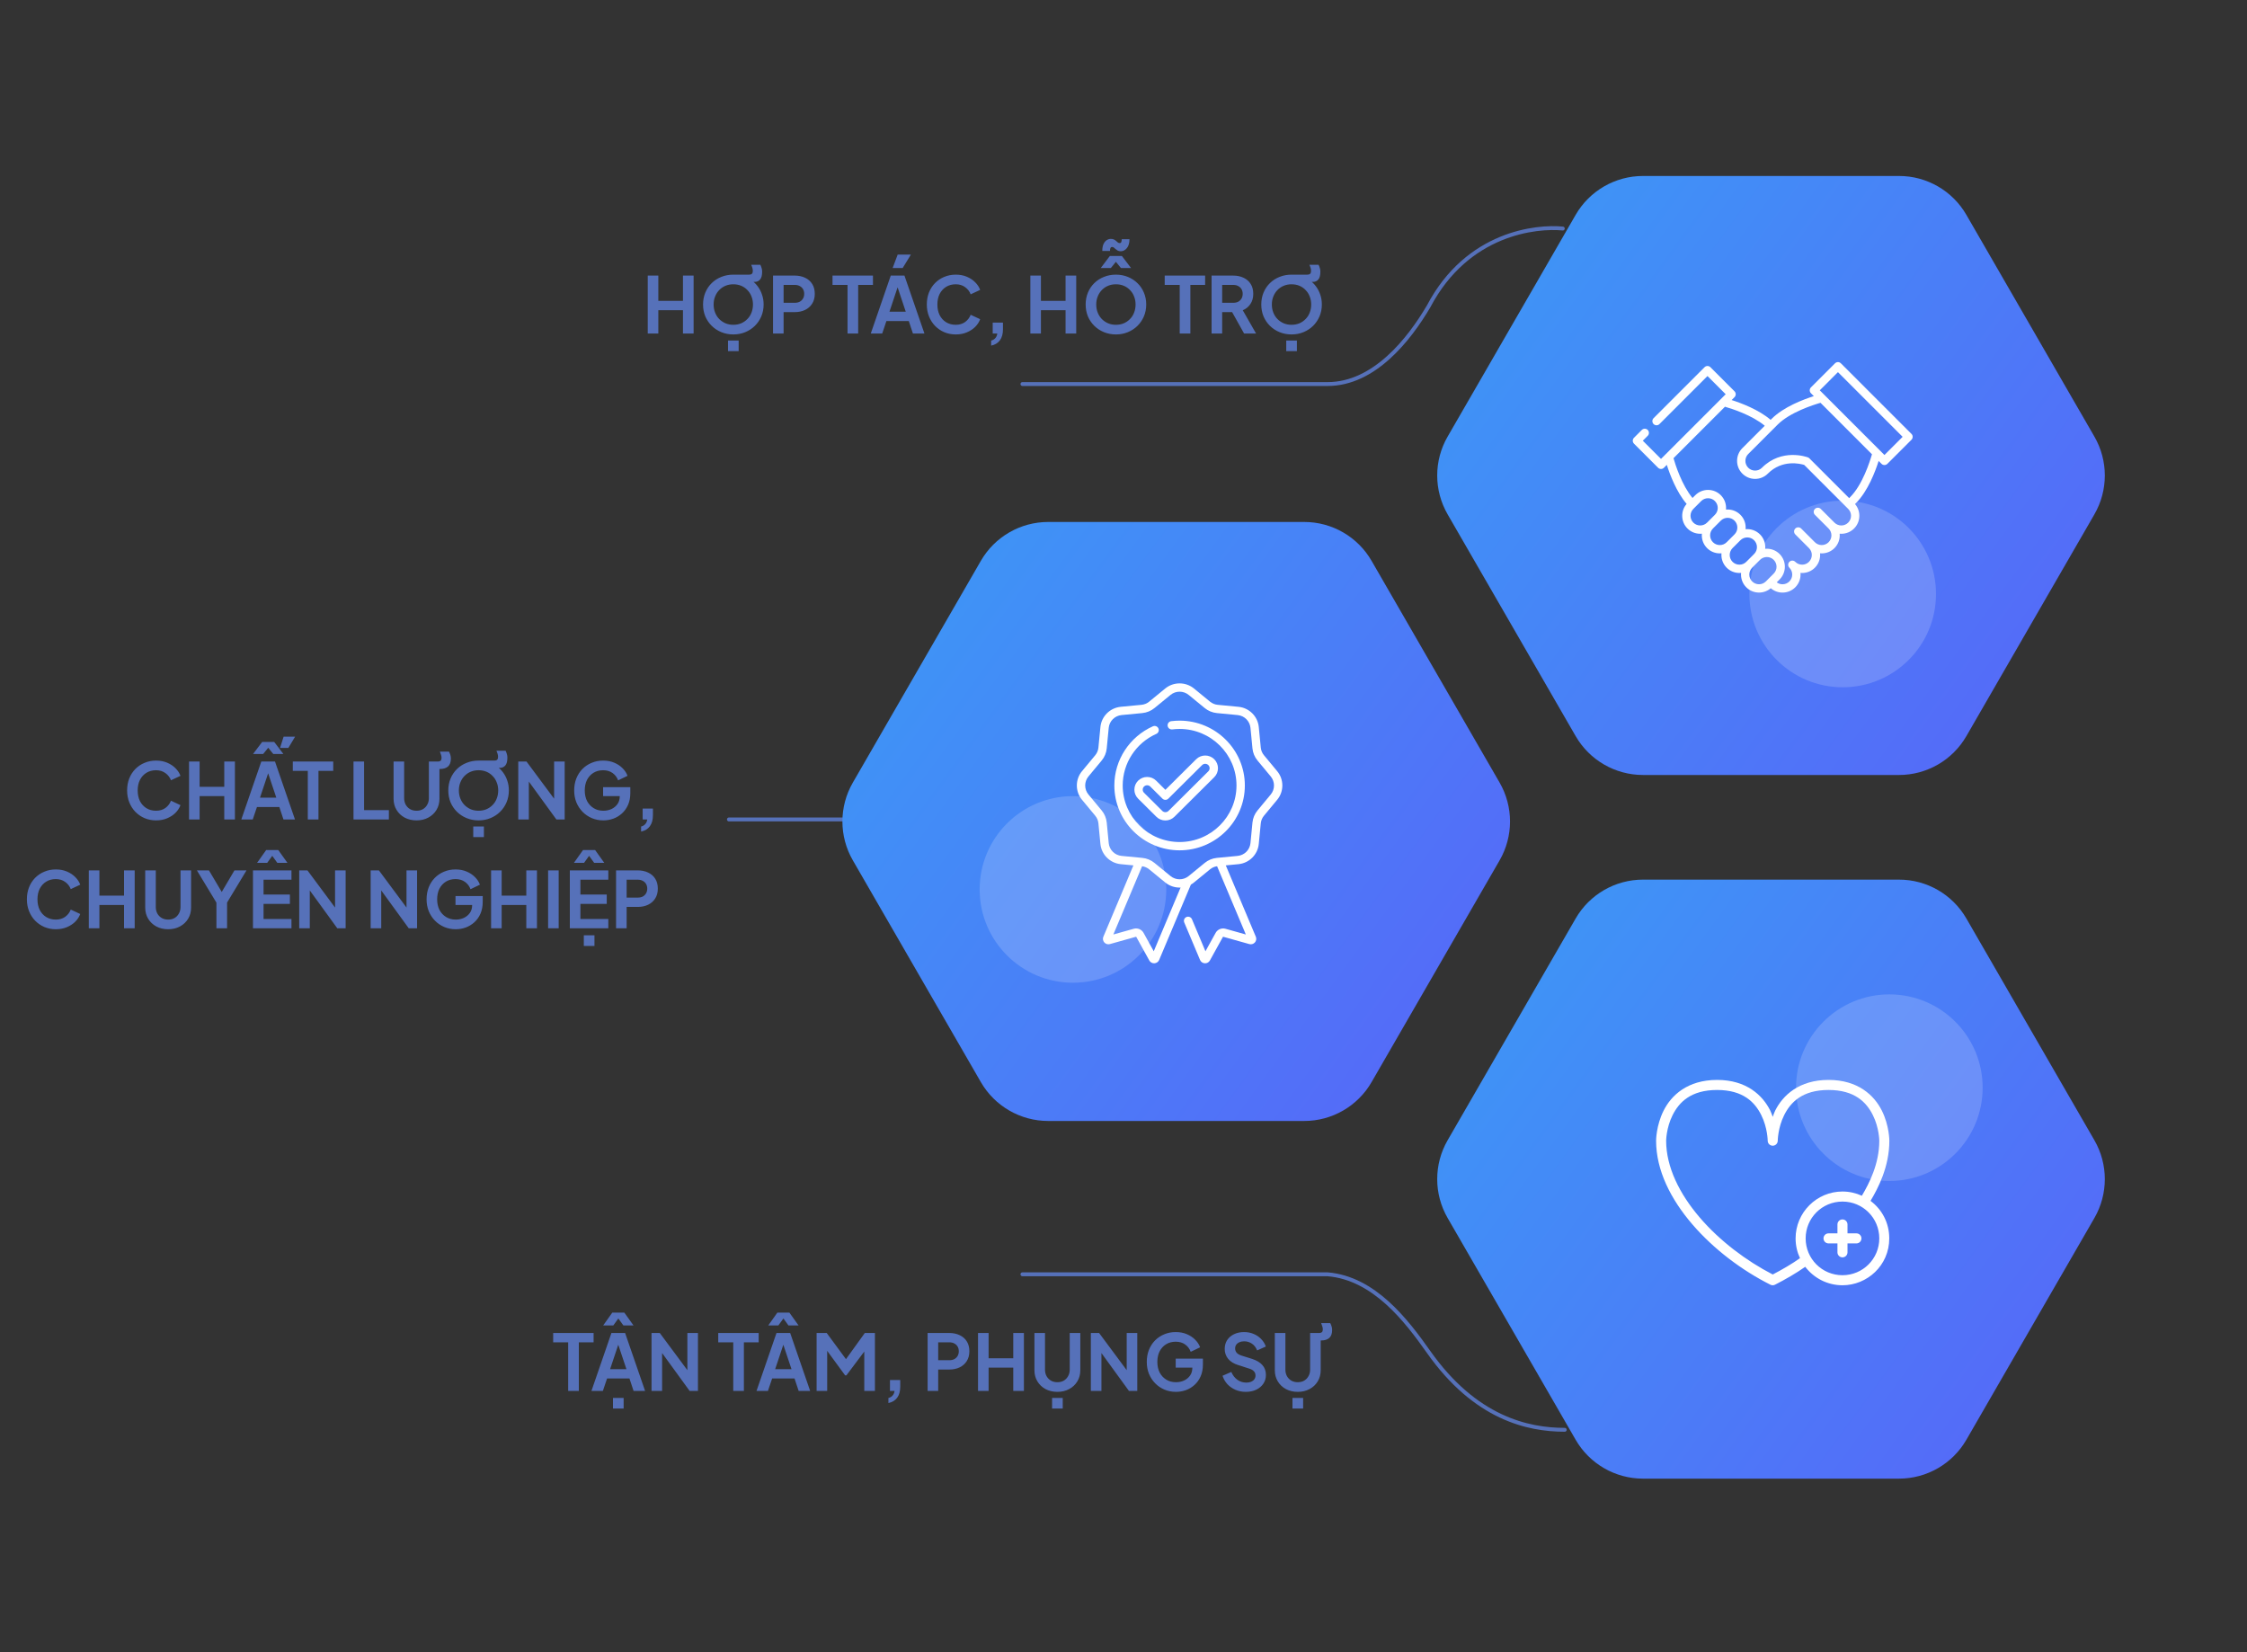 <svg width="578" height="425" viewBox="0 0 578 425" fill="none" xmlns="http://www.w3.org/2000/svg">
<rect x="0" y="0" width="578" height="425" fill="#333333" stroke="none"/>
<path d="M187.5 210.788H217" stroke="#5671B9" stroke-linecap="round"/>
<path d="M166.62 85.788V70.888H169.34V77.388H175.68V70.888H178.42V85.788H175.68V79.788H169.34V85.788H166.62ZM188.628 86.028C187.534 86.028 186.514 85.834 185.568 85.448C184.621 85.061 183.794 84.521 183.088 83.828C182.381 83.134 181.828 82.321 181.428 81.388C181.041 80.441 180.848 79.421 180.848 78.328C180.848 77.221 181.041 76.201 181.428 75.268C181.814 74.334 182.361 73.521 183.068 72.828C183.774 72.134 184.601 71.601 185.548 71.228C186.494 70.841 187.521 70.648 188.628 70.648H192.688C192.794 70.648 192.921 70.634 193.068 70.608C193.214 70.581 193.348 70.501 193.468 70.368C193.588 70.221 193.648 69.981 193.648 69.648C193.648 69.421 193.608 69.174 193.528 68.908C193.448 68.628 193.348 68.361 193.228 68.108H195.588C195.721 68.388 195.828 68.668 195.908 68.948C196.001 69.214 196.048 69.528 196.048 69.888C196.048 70.808 195.874 71.474 195.528 71.888C195.181 72.301 194.728 72.508 194.168 72.508H192.648L193.228 72.028C193.881 72.481 194.448 73.034 194.928 73.688C195.408 74.328 195.774 75.041 196.028 75.828C196.294 76.601 196.428 77.434 196.428 78.328C196.428 79.421 196.228 80.441 195.828 81.388C195.428 82.321 194.874 83.134 194.168 83.828C193.461 84.521 192.634 85.061 191.688 85.448C190.754 85.834 189.734 86.028 188.628 86.028ZM188.628 83.548C189.361 83.548 190.034 83.421 190.648 83.168C191.261 82.901 191.794 82.534 192.248 82.068C192.714 81.601 193.068 81.048 193.308 80.408C193.561 79.768 193.688 79.074 193.688 78.328C193.688 77.581 193.561 76.894 193.308 76.268C193.068 75.628 192.714 75.074 192.248 74.608C191.794 74.128 191.261 73.761 190.648 73.508C190.034 73.254 189.361 73.128 188.628 73.128C187.908 73.128 187.241 73.254 186.628 73.508C186.014 73.761 185.474 74.128 185.008 74.608C184.554 75.074 184.201 75.628 183.948 76.268C183.694 76.894 183.568 77.581 183.568 78.328C183.568 79.074 183.694 79.768 183.948 80.408C184.201 81.048 184.554 81.601 185.008 82.068C185.474 82.534 186.014 82.901 186.628 83.168C187.241 83.421 187.908 83.548 188.628 83.548ZM187.268 90.328V87.588H190.008V90.328H187.268ZM198.846 85.788V70.888H204.406C205.42 70.888 206.313 71.074 207.086 71.448C207.873 71.808 208.486 72.341 208.926 73.048C209.366 73.741 209.586 74.588 209.586 75.588C209.586 76.574 209.36 77.421 208.906 78.128C208.466 78.821 207.86 79.354 207.086 79.728C206.313 80.101 205.42 80.288 204.406 80.288H201.566V85.788H198.846ZM201.566 77.888H204.446C204.94 77.888 205.366 77.794 205.726 77.608C206.086 77.408 206.366 77.134 206.566 76.788C206.766 76.441 206.866 76.041 206.866 75.588C206.866 75.121 206.766 74.721 206.566 74.388C206.366 74.041 206.086 73.774 205.726 73.588C205.366 73.388 204.94 73.288 204.446 73.288H201.566V77.888ZM218.01 85.788V73.288H214.15V70.888H224.55V73.288H220.75V85.788H218.01ZM223.993 85.788L229.133 70.888H232.653L237.793 85.788H234.833L233.773 82.588H228.013L226.933 85.788H223.993ZM228.793 80.188H232.993L230.513 72.768H231.273L228.793 80.188ZM229.613 68.948L230.913 65.488H234.313L232.193 68.948H229.613ZM245.846 86.028C244.78 86.028 243.793 85.834 242.886 85.448C241.993 85.061 241.206 84.521 240.526 83.828C239.86 83.134 239.34 82.321 238.966 81.388C238.593 80.454 238.406 79.434 238.406 78.328C238.406 77.221 238.586 76.201 238.946 75.268C239.32 74.321 239.84 73.508 240.506 72.828C241.186 72.134 241.98 71.601 242.886 71.228C243.793 70.841 244.78 70.648 245.846 70.648C246.913 70.648 247.866 70.828 248.706 71.188C249.56 71.548 250.28 72.028 250.866 72.628C251.453 73.214 251.873 73.861 252.126 74.568L249.686 75.708C249.406 74.961 248.933 74.348 248.266 73.868C247.6 73.374 246.793 73.128 245.846 73.128C244.913 73.128 244.086 73.348 243.366 73.788C242.66 74.228 242.106 74.834 241.706 75.608C241.32 76.381 241.126 77.288 241.126 78.328C241.126 79.368 241.32 80.281 241.706 81.068C242.106 81.841 242.66 82.448 243.366 82.888C244.086 83.328 244.913 83.548 245.846 83.548C246.793 83.548 247.6 83.308 248.266 82.828C248.933 82.334 249.406 81.714 249.686 80.968L252.126 82.108C251.873 82.814 251.453 83.468 250.866 84.068C250.28 84.654 249.56 85.128 248.706 85.488C247.866 85.848 246.913 86.028 245.846 86.028ZM254.955 88.908V87.608C255.395 87.501 255.748 87.294 256.015 86.988C256.295 86.694 256.468 86.294 256.535 85.788H255.355V82.988H257.995V84.708C257.995 85.881 257.735 86.821 257.215 87.528C256.708 88.234 255.955 88.694 254.955 88.908ZM265.038 85.788V70.888H267.758V77.388H274.098V70.888H276.838V85.788H274.098V79.788H267.758V85.788H265.038ZM287.046 86.028C285.952 86.028 284.932 85.834 283.986 85.448C283.039 85.061 282.212 84.521 281.506 83.828C280.799 83.134 280.246 82.321 279.846 81.388C279.459 80.441 279.266 79.421 279.266 78.328C279.266 77.221 279.459 76.201 279.846 75.268C280.232 74.334 280.779 73.521 281.486 72.828C282.192 72.134 283.019 71.601 283.966 71.228C284.912 70.841 285.939 70.648 287.046 70.648C288.152 70.648 289.179 70.841 290.126 71.228C291.072 71.614 291.899 72.154 292.606 72.848C293.312 73.528 293.859 74.334 294.246 75.268C294.646 76.201 294.846 77.221 294.846 78.328C294.846 79.421 294.646 80.441 294.246 81.388C293.846 82.321 293.292 83.134 292.586 83.828C291.879 84.521 291.052 85.061 290.106 85.448C289.172 85.834 288.152 86.028 287.046 86.028ZM287.046 83.548C287.779 83.548 288.452 83.421 289.066 83.168C289.679 82.901 290.212 82.534 290.666 82.068C291.132 81.601 291.486 81.048 291.726 80.408C291.979 79.768 292.106 79.074 292.106 78.328C292.106 77.581 291.979 76.894 291.726 76.268C291.486 75.628 291.132 75.074 290.666 74.608C290.212 74.128 289.679 73.761 289.066 73.508C288.452 73.254 287.779 73.128 287.046 73.128C286.326 73.128 285.659 73.254 285.046 73.508C284.432 73.761 283.892 74.128 283.426 74.608C282.972 75.074 282.619 75.628 282.366 76.268C282.112 76.894 281.986 77.581 281.986 78.328C281.986 79.074 282.112 79.768 282.366 80.408C282.619 81.048 282.972 81.601 283.426 82.068C283.892 82.534 284.432 82.901 285.046 83.168C285.659 83.421 286.326 83.548 287.046 83.548ZM283.146 68.948L285.486 65.848H288.586L290.946 68.948H288.346L287.046 67.348L285.746 68.948H283.146ZM288.306 64.628C287.999 64.628 287.739 64.574 287.526 64.468C287.326 64.348 287.146 64.221 286.986 64.088C286.839 63.941 286.692 63.814 286.546 63.708C286.412 63.588 286.252 63.528 286.066 63.528C285.879 63.528 285.739 63.614 285.646 63.788C285.566 63.961 285.526 64.214 285.526 64.548H283.546C283.546 63.841 283.646 63.261 283.846 62.808C284.059 62.341 284.332 62.001 284.666 61.788C284.999 61.561 285.359 61.448 285.746 61.448C286.066 61.448 286.332 61.501 286.546 61.608C286.759 61.714 286.946 61.841 287.106 61.988C287.266 62.134 287.412 62.261 287.546 62.368C287.692 62.474 287.852 62.528 288.026 62.528C288.226 62.528 288.359 62.441 288.426 62.268C288.506 62.081 288.546 61.834 288.546 61.528H290.546C290.532 62.554 290.299 63.328 289.846 63.848C289.406 64.368 288.892 64.628 288.306 64.628ZM303.459 85.788V73.288H299.599V70.888H309.999V73.288H306.199V85.788H303.459ZM311.659 85.788V70.888H317.199C318.212 70.888 319.105 71.074 319.879 71.448C320.665 71.808 321.279 72.341 321.719 73.048C322.159 73.741 322.379 74.588 322.379 75.588C322.379 76.614 322.132 77.488 321.639 78.208C321.159 78.928 320.505 79.461 319.679 79.808L323.099 85.788H320.019L316.359 79.248L318.119 80.288H314.379V85.788H311.659ZM314.379 77.888H317.239C317.732 77.888 318.159 77.794 318.519 77.608C318.879 77.408 319.159 77.134 319.359 76.788C319.559 76.441 319.659 76.041 319.659 75.588C319.659 75.121 319.559 74.721 319.359 74.388C319.159 74.041 318.879 73.774 318.519 73.588C318.159 73.388 317.732 73.288 317.239 73.288H314.379V77.888ZM332.221 86.028C331.128 86.028 330.108 85.834 329.161 85.448C328.215 85.061 327.388 84.521 326.681 83.828C325.975 83.134 325.421 82.321 325.021 81.388C324.635 80.441 324.441 79.421 324.441 78.328C324.441 77.221 324.635 76.201 325.021 75.268C325.408 74.334 325.955 73.521 326.661 72.828C327.368 72.134 328.195 71.601 329.141 71.228C330.088 70.841 331.115 70.648 332.221 70.648H336.281C336.388 70.648 336.515 70.634 336.661 70.608C336.808 70.581 336.941 70.501 337.061 70.368C337.181 70.221 337.241 69.981 337.241 69.648C337.241 69.421 337.201 69.174 337.121 68.908C337.041 68.628 336.941 68.361 336.821 68.108H339.181C339.315 68.388 339.421 68.668 339.501 68.948C339.595 69.214 339.641 69.528 339.641 69.888C339.641 70.808 339.468 71.474 339.121 71.888C338.775 72.301 338.321 72.508 337.761 72.508H336.241L336.821 72.028C337.475 72.481 338.041 73.034 338.521 73.688C339.001 74.328 339.368 75.041 339.621 75.828C339.888 76.601 340.021 77.434 340.021 78.328C340.021 79.421 339.821 80.441 339.421 81.388C339.021 82.321 338.468 83.134 337.761 83.828C337.055 84.521 336.228 85.061 335.281 85.448C334.348 85.834 333.328 86.028 332.221 86.028ZM332.221 83.548C332.955 83.548 333.628 83.421 334.241 83.168C334.855 82.901 335.388 82.534 335.841 82.068C336.308 81.601 336.661 81.048 336.901 80.408C337.155 79.768 337.281 79.074 337.281 78.328C337.281 77.581 337.155 76.894 336.901 76.268C336.661 75.628 336.308 75.074 335.841 74.608C335.388 74.128 334.855 73.761 334.241 73.508C333.628 73.254 332.955 73.128 332.221 73.128C331.501 73.128 330.835 73.254 330.221 73.508C329.608 73.761 329.068 74.128 328.601 74.608C328.148 75.074 327.795 75.628 327.541 76.268C327.288 76.894 327.161 77.581 327.161 78.328C327.161 79.074 327.288 79.768 327.541 80.408C327.795 81.048 328.148 81.601 328.601 82.068C329.068 82.534 329.608 82.901 330.221 83.168C330.835 83.421 331.501 83.548 332.221 83.548ZM330.861 90.328V87.588H333.601V90.328H330.861Z" fill="#5671B9"/>
<path d="M146.154 357.788V345.288H142.294V342.888H152.694V345.288H148.894V357.788H146.154ZM152.138 357.788L157.278 342.888H160.798L165.938 357.788H162.978L161.918 354.588H156.158L155.078 357.788H152.138ZM156.938 352.188H161.138L158.658 344.768H159.418L156.938 352.188ZM157.678 362.328V359.588H160.418V362.328H157.678ZM155.158 340.948L157.498 337.648H160.598L162.958 340.948H160.358L159.058 339.148L157.758 340.948H155.158ZM167.596 357.788V342.888H169.716L177.916 353.928L176.816 354.148V342.888H179.536V357.788H177.396L169.316 346.668L170.316 346.448V357.788H167.596ZM188.615 357.788V345.288H184.755V342.888H195.155V345.288H191.355V357.788H188.615ZM194.599 357.788L199.739 342.888H203.259L208.399 357.788H205.439L204.379 354.588H198.619L197.539 357.788H194.599ZM199.399 352.188H203.599L201.119 344.768H201.879L199.399 352.188ZM197.619 340.948L199.959 337.648H203.059L205.419 340.948H202.819L201.519 339.148L200.219 340.948H197.619ZM210.057 357.788V342.888H212.657L218.237 350.468H216.997L222.457 342.888H225.057V357.788H222.317V345.988L223.377 346.248L217.717 353.788H217.397L211.877 346.248L212.777 345.988V357.788H210.057ZM228.529 360.908V359.608C228.969 359.501 229.322 359.294 229.589 358.988C229.869 358.694 230.042 358.294 230.109 357.788H228.929V354.988H231.569V356.708C231.569 357.881 231.309 358.821 230.789 359.528C230.282 360.234 229.529 360.694 228.529 360.908ZM238.612 357.788V342.888H244.172C245.185 342.888 246.079 343.074 246.852 343.448C247.639 343.808 248.252 344.341 248.692 345.048C249.132 345.741 249.352 346.588 249.352 347.588C249.352 348.574 249.125 349.421 248.672 350.128C248.232 350.821 247.625 351.354 246.852 351.728C246.079 352.101 245.185 352.288 244.172 352.288H241.332V357.788H238.612ZM241.332 349.888H244.212C244.705 349.888 245.132 349.794 245.492 349.608C245.852 349.408 246.132 349.134 246.332 348.788C246.532 348.441 246.632 348.041 246.632 347.588C246.632 347.121 246.532 346.721 246.332 346.388C246.132 346.041 245.852 345.774 245.492 345.588C245.132 345.388 244.705 345.288 244.212 345.288H241.332V349.888ZM251.581 357.788V342.888H254.301V349.388H260.641V342.888H263.381V357.788H260.641V351.788H254.301V357.788H251.581ZM271.989 358.028C270.842 358.028 269.822 357.788 268.929 357.308C268.049 356.828 267.355 356.168 266.849 355.328C266.342 354.488 266.089 353.534 266.089 352.468V342.888H268.809V352.328C268.809 352.941 268.942 353.494 269.209 353.988C269.489 354.481 269.869 354.868 270.349 355.148C270.829 355.414 271.375 355.548 271.989 355.548C272.615 355.548 273.162 355.414 273.629 355.148C274.109 354.868 274.482 354.481 274.749 353.988C275.029 353.494 275.169 352.941 275.169 352.328V342.888H277.889V352.468C277.889 353.534 277.635 354.488 277.129 355.328C276.622 356.168 275.922 356.828 275.029 357.308C274.149 357.788 273.135 358.028 271.989 358.028ZM270.629 362.328V359.588H273.369V362.328H270.629ZM280.604 357.788V342.888H282.724L290.924 353.928L289.824 354.148V342.888H292.544V357.788H290.404L282.324 346.668L283.324 346.448V357.788H280.604ZM302.488 358.028C301.422 358.028 300.435 357.834 299.528 357.448C298.622 357.061 297.828 356.521 297.148 355.828C296.468 355.134 295.935 354.321 295.548 353.388C295.175 352.454 294.988 351.434 294.988 350.328C294.988 349.221 295.168 348.201 295.528 347.268C295.902 346.321 296.422 345.508 297.088 344.828C297.768 344.134 298.562 343.601 299.468 343.228C300.375 342.841 301.362 342.648 302.428 342.648C303.495 342.648 304.448 342.828 305.288 343.188C306.142 343.548 306.862 344.028 307.448 344.628C308.035 345.214 308.455 345.861 308.708 346.568L306.288 347.728C306.008 346.954 305.535 346.328 304.868 345.848C304.202 345.368 303.388 345.128 302.428 345.128C301.495 345.128 300.668 345.348 299.948 345.788C299.242 346.228 298.688 346.834 298.288 347.608C297.902 348.381 297.708 349.288 297.708 350.328C297.708 351.368 297.908 352.281 298.308 353.068C298.722 353.841 299.288 354.448 300.008 354.888C300.728 355.328 301.555 355.548 302.488 355.548C303.248 355.548 303.948 355.401 304.588 355.108C305.228 354.801 305.742 354.374 306.128 353.828C306.515 353.268 306.708 352.608 306.708 351.848V350.708L307.948 351.788H302.428V349.488H309.428V350.988C309.428 352.134 309.235 353.148 308.848 354.028C308.462 354.908 307.935 355.648 307.268 356.248C306.615 356.834 305.875 357.281 305.048 357.588C304.222 357.881 303.368 358.028 302.488 358.028ZM320.455 358.028C319.509 358.028 318.629 357.854 317.815 357.508C317.015 357.161 316.322 356.681 315.735 356.068C315.162 355.441 314.742 354.714 314.475 353.888L316.735 352.908C317.095 353.761 317.615 354.434 318.295 354.928C318.975 355.408 319.742 355.648 320.595 355.648C321.075 355.648 321.489 355.574 321.835 355.428C322.195 355.268 322.469 355.054 322.655 354.788C322.855 354.521 322.955 354.201 322.955 353.828C322.955 353.388 322.822 353.028 322.555 352.748C322.302 352.454 321.915 352.228 321.395 352.068L318.535 351.148C317.375 350.788 316.502 350.248 315.915 349.528C315.329 348.808 315.035 347.961 315.035 346.988C315.035 346.134 315.242 345.381 315.655 344.728C316.082 344.074 316.669 343.568 317.415 343.208C318.175 342.834 319.042 342.648 320.015 342.648C320.909 342.648 321.729 342.808 322.475 343.128C323.222 343.434 323.862 343.868 324.395 344.428C324.942 344.974 325.349 345.621 325.615 346.368L323.375 347.368C323.082 346.621 322.642 346.048 322.055 345.648C321.469 345.234 320.789 345.028 320.015 345.028C319.562 345.028 319.162 345.108 318.815 345.268C318.469 345.414 318.195 345.628 317.995 345.908C317.809 346.174 317.715 346.494 317.715 346.868C317.715 347.281 317.849 347.648 318.115 347.968C318.382 348.274 318.789 348.514 319.335 348.688L322.075 349.548C323.262 349.934 324.149 350.468 324.735 351.148C325.335 351.828 325.635 352.668 325.635 353.668C325.635 354.521 325.415 355.274 324.975 355.928C324.535 356.581 323.929 357.094 323.155 357.468C322.382 357.841 321.482 358.028 320.455 358.028ZM333.825 358.028C332.678 358.028 331.658 357.788 330.765 357.308C329.885 356.828 329.191 356.168 328.685 355.328C328.178 354.488 327.925 353.534 327.925 352.468V342.888H330.645V352.328C330.645 352.941 330.778 353.494 331.045 353.988C331.325 354.481 331.705 354.868 332.185 355.148C332.665 355.414 333.211 355.548 333.825 355.548C334.451 355.548 334.998 355.414 335.465 355.148C335.945 354.868 336.318 354.481 336.585 353.988C336.865 353.494 337.005 352.941 337.005 352.328V342.888H339.405C339.578 342.888 339.765 342.834 339.965 342.728C340.165 342.608 340.265 342.328 340.265 341.888C340.265 341.661 340.218 341.414 340.125 341.148C340.045 340.868 339.951 340.601 339.845 340.348H342.185C342.331 340.628 342.445 340.908 342.525 341.188C342.618 341.454 342.665 341.768 342.665 342.128C342.665 343.048 342.418 343.728 341.925 344.168C341.431 344.594 340.745 344.808 339.865 344.808H339.725V352.468C339.725 353.534 339.471 354.488 338.965 355.328C338.458 356.168 337.758 356.828 336.865 357.308C335.985 357.788 334.971 358.028 333.825 358.028ZM332.465 362.328V359.588H335.205V362.328H332.465Z" fill="#5671B9"/>
<path d="M40.139 211.028C39.073 211.028 38.086 210.834 37.179 210.448C36.286 210.061 35.499 209.521 34.819 208.828C34.153 208.134 33.633 207.321 33.259 206.388C32.886 205.454 32.699 204.434 32.699 203.328C32.699 202.221 32.879 201.201 33.239 200.268C33.613 199.321 34.133 198.508 34.799 197.828C35.479 197.134 36.273 196.601 37.179 196.228C38.086 195.841 39.073 195.648 40.139 195.648C41.206 195.648 42.159 195.828 42.999 196.188C43.853 196.548 44.573 197.028 45.159 197.628C45.746 198.214 46.166 198.861 46.419 199.568L43.979 200.708C43.699 199.961 43.226 199.348 42.559 198.868C41.893 198.374 41.086 198.128 40.139 198.128C39.206 198.128 38.379 198.348 37.659 198.788C36.953 199.228 36.399 199.834 35.999 200.608C35.613 201.381 35.419 202.288 35.419 203.328C35.419 204.368 35.613 205.281 35.999 206.068C36.399 206.841 36.953 207.448 37.659 207.888C38.379 208.328 39.206 208.548 40.139 208.548C41.086 208.548 41.893 208.308 42.559 207.828C43.226 207.334 43.699 206.714 43.979 205.968L46.419 207.108C46.166 207.814 45.746 208.468 45.159 209.068C44.573 209.654 43.853 210.128 42.999 210.488C42.159 210.848 41.206 211.028 40.139 211.028ZM48.627 210.788V195.888H51.347V202.388H57.688V195.888H60.428V210.788H57.688V204.788H51.347V210.788H48.627ZM62.075 210.788L67.216 195.888H70.736L75.876 210.788H72.915L71.856 207.588H66.096L65.016 210.788H62.075ZM66.876 205.188H71.076L68.596 197.768H69.356L66.876 205.188ZM65.096 193.948L67.436 190.848H70.535L72.895 193.948H70.296L68.996 192.348L67.695 193.948H65.096ZM72.035 192.388L72.956 189.488H75.915L74.175 192.388H72.035ZM79.178 210.788V198.288H75.318V195.888H85.718V198.288H81.918V210.788H79.178ZM90.932 210.788V195.888H93.652V208.388H100.032V210.788H90.932ZM107.141 211.028C105.994 211.028 104.974 210.788 104.081 210.308C103.201 209.828 102.508 209.168 102.001 208.328C101.494 207.488 101.241 206.534 101.241 205.468V195.888H103.961V205.328C103.961 205.941 104.094 206.494 104.361 206.988C104.641 207.481 105.021 207.868 105.501 208.148C105.981 208.414 106.528 208.548 107.141 208.548C107.768 208.548 108.314 208.414 108.781 208.148C109.261 207.868 109.634 207.481 109.901 206.988C110.181 206.494 110.321 205.941 110.321 205.328V195.888H112.721C112.894 195.888 113.081 195.834 113.281 195.728C113.481 195.608 113.581 195.328 113.581 194.888C113.581 194.661 113.534 194.414 113.441 194.148C113.361 193.868 113.268 193.601 113.161 193.348H115.501C115.648 193.628 115.761 193.908 115.841 194.188C115.934 194.454 115.981 194.768 115.981 195.128C115.981 196.048 115.734 196.728 115.241 197.168C114.748 197.594 114.061 197.808 113.181 197.808H113.041V205.468C113.041 206.534 112.788 207.488 112.281 208.328C111.774 209.168 111.074 209.828 110.181 210.308C109.301 210.788 108.288 211.028 107.141 211.028ZM123.096 211.028C122.003 211.028 120.983 210.834 120.036 210.448C119.09 210.061 118.263 209.521 117.556 208.828C116.85 208.134 116.296 207.321 115.896 206.388C115.51 205.441 115.316 204.421 115.316 203.328C115.316 202.221 115.51 201.201 115.896 200.268C116.283 199.334 116.83 198.521 117.536 197.828C118.243 197.134 119.07 196.601 120.016 196.228C120.963 195.841 121.99 195.648 123.096 195.648H127.156C127.263 195.648 127.39 195.634 127.536 195.608C127.683 195.581 127.816 195.501 127.936 195.368C128.056 195.221 128.116 194.981 128.116 194.648C128.116 194.421 128.076 194.174 127.996 193.908C127.916 193.628 127.816 193.361 127.696 193.108H130.056C130.19 193.388 130.296 193.668 130.376 193.948C130.47 194.214 130.516 194.528 130.516 194.888C130.516 195.808 130.343 196.474 129.996 196.888C129.65 197.301 129.196 197.508 128.636 197.508H127.116L127.696 197.028C128.35 197.481 128.916 198.034 129.396 198.688C129.876 199.328 130.243 200.041 130.496 200.828C130.763 201.601 130.896 202.434 130.896 203.328C130.896 204.421 130.696 205.441 130.296 206.388C129.896 207.321 129.343 208.134 128.636 208.828C127.93 209.521 127.103 210.061 126.156 210.448C125.223 210.834 124.203 211.028 123.096 211.028ZM123.096 208.548C123.83 208.548 124.503 208.421 125.116 208.168C125.73 207.901 126.263 207.534 126.716 207.068C127.183 206.601 127.536 206.048 127.776 205.408C128.03 204.768 128.156 204.074 128.156 203.328C128.156 202.581 128.03 201.894 127.776 201.268C127.536 200.628 127.183 200.074 126.716 199.608C126.263 199.128 125.73 198.761 125.116 198.508C124.503 198.254 123.83 198.128 123.096 198.128C122.376 198.128 121.71 198.254 121.096 198.508C120.483 198.761 119.943 199.128 119.476 199.608C119.023 200.074 118.67 200.628 118.416 201.268C118.163 201.894 118.036 202.581 118.036 203.328C118.036 204.074 118.163 204.768 118.416 205.408C118.67 206.048 119.023 206.601 119.476 207.068C119.943 207.534 120.483 207.901 121.096 208.168C121.71 208.421 122.376 208.548 123.096 208.548ZM121.736 215.328V212.588H124.476V215.328H121.736ZM133.315 210.788V195.888H135.435L143.635 206.928L142.535 207.148V195.888H145.255V210.788H143.115L135.035 199.668L136.035 199.448V210.788H133.315ZM155.199 211.028C154.133 211.028 153.146 210.834 152.239 210.448C151.333 210.061 150.539 209.521 149.859 208.828C149.179 208.134 148.646 207.321 148.259 206.388C147.886 205.454 147.699 204.434 147.699 203.328C147.699 202.221 147.879 201.201 148.239 200.268C148.613 199.321 149.133 198.508 149.799 197.828C150.479 197.134 151.273 196.601 152.179 196.228C153.086 195.841 154.073 195.648 155.139 195.648C156.206 195.648 157.159 195.828 157.999 196.188C158.853 196.548 159.573 197.028 160.159 197.628C160.746 198.214 161.166 198.861 161.419 199.568L158.999 200.728C158.719 199.954 158.246 199.328 157.579 198.848C156.913 198.368 156.099 198.128 155.139 198.128C154.206 198.128 153.379 198.348 152.659 198.788C151.953 199.228 151.399 199.834 150.999 200.608C150.613 201.381 150.419 202.288 150.419 203.328C150.419 204.368 150.619 205.281 151.019 206.068C151.433 206.841 151.999 207.448 152.719 207.888C153.439 208.328 154.266 208.548 155.199 208.548C155.959 208.548 156.659 208.401 157.299 208.108C157.939 207.801 158.453 207.374 158.839 206.828C159.226 206.268 159.419 205.608 159.419 204.848V203.708L160.659 204.788H155.139V202.488H162.139V203.988C162.139 205.134 161.946 206.148 161.559 207.028C161.173 207.908 160.646 208.648 159.979 209.248C159.326 209.834 158.586 210.281 157.759 210.588C156.933 210.881 156.079 211.028 155.199 211.028ZM164.912 213.908V212.608C165.352 212.501 165.705 212.294 165.972 211.988C166.252 211.694 166.425 211.294 166.492 210.788H165.312V207.988H167.952V209.708C167.952 210.881 167.692 211.821 167.172 212.528C166.665 213.234 165.912 213.694 164.912 213.908ZM14.358 239.028C13.291 239.028 12.305 238.834 11.398 238.448C10.505 238.061 9.718 237.521 9.038 236.828C8.371 236.134 7.851 235.321 7.478 234.388C7.105 233.454 6.918 232.434 6.918 231.328C6.918 230.221 7.098 229.201 7.458 228.268C7.831 227.321 8.351 226.508 9.018 225.828C9.698 225.134 10.491 224.601 11.398 224.228C12.305 223.841 13.291 223.648 14.358 223.648C15.425 223.648 16.378 223.828 17.218 224.188C18.071 224.548 18.791 225.028 19.378 225.628C19.965 226.214 20.385 226.861 20.638 227.568L18.198 228.708C17.918 227.961 17.445 227.348 16.778 226.868C16.111 226.374 15.305 226.128 14.358 226.128C13.425 226.128 12.598 226.348 11.878 226.788C11.171 227.228 10.618 227.834 10.218 228.608C9.831 229.381 9.638 230.288 9.638 231.328C9.638 232.368 9.831 233.281 10.218 234.068C10.618 234.841 11.171 235.448 11.878 235.888C12.598 236.328 13.425 236.548 14.358 236.548C15.305 236.548 16.111 236.308 16.778 235.828C17.445 235.334 17.918 234.714 18.198 233.968L20.638 235.108C20.385 235.814 19.965 236.468 19.378 237.068C18.791 237.654 18.071 238.128 17.218 238.488C16.378 238.848 15.425 239.028 14.358 239.028ZM22.846 238.788V223.888H25.566V230.388H31.906V223.888H34.646V238.788H31.906V232.788H25.566V238.788H22.846ZM43.254 239.028C42.108 239.028 41.088 238.788 40.194 238.308C39.314 237.828 38.621 237.168 38.114 236.328C37.608 235.488 37.354 234.534 37.354 233.468V223.888H40.074V233.328C40.074 233.941 40.208 234.494 40.474 234.988C40.754 235.481 41.134 235.868 41.614 236.148C42.094 236.414 42.641 236.548 43.254 236.548C43.881 236.548 44.428 236.414 44.894 236.148C45.374 235.868 45.748 235.481 46.014 234.988C46.294 234.494 46.434 233.941 46.434 233.328V223.888H49.154V233.468C49.154 234.534 48.901 235.488 48.394 236.328C47.888 237.168 47.188 237.828 46.294 238.308C45.414 238.788 44.401 239.028 43.254 239.028ZM55.67 238.788V232.188L50.65 223.888H53.75L57.59 230.368H56.49L60.31 223.888H63.41L58.41 232.168V238.788H55.67ZM65.073 238.788V223.888H74.973V226.288H67.793V230.108H74.573V232.508H67.793V236.388H74.973V238.788H65.073ZM66.133 221.948L68.473 218.648H71.573L73.933 221.948H71.333L70.033 220.148L68.733 221.948H66.133ZM76.967 238.788V223.888H79.087L87.287 234.928L86.187 235.148V223.888H88.907V238.788H86.767L78.687 227.668L79.687 227.448V238.788H76.967ZM95.346 238.788V223.888H97.466L105.666 234.928L104.566 235.148V223.888H107.286V238.788H105.146L97.066 227.668L98.066 227.448V238.788H95.346ZM117.23 239.028C116.164 239.028 115.177 238.834 114.27 238.448C113.364 238.061 112.57 237.521 111.89 236.828C111.21 236.134 110.677 235.321 110.29 234.388C109.917 233.454 109.73 232.434 109.73 231.328C109.73 230.221 109.91 229.201 110.27 228.268C110.644 227.321 111.164 226.508 111.83 225.828C112.51 225.134 113.304 224.601 114.21 224.228C115.117 223.841 116.104 223.648 117.17 223.648C118.237 223.648 119.19 223.828 120.03 224.188C120.884 224.548 121.604 225.028 122.19 225.628C122.777 226.214 123.197 226.861 123.45 227.568L121.03 228.728C120.75 227.954 120.277 227.328 119.61 226.848C118.944 226.368 118.13 226.128 117.17 226.128C116.237 226.128 115.41 226.348 114.69 226.788C113.984 227.228 113.43 227.834 113.03 228.608C112.644 229.381 112.45 230.288 112.45 231.328C112.45 232.368 112.65 233.281 113.05 234.068C113.464 234.841 114.03 235.448 114.75 235.888C115.47 236.328 116.297 236.548 117.23 236.548C117.99 236.548 118.69 236.401 119.33 236.108C119.97 235.801 120.484 235.374 120.87 234.828C121.257 234.268 121.45 233.608 121.45 232.848V231.708L122.69 232.788H117.17V230.488H124.17V231.988C124.17 233.134 123.977 234.148 123.59 235.028C123.204 235.908 122.677 236.648 122.01 237.248C121.357 237.834 120.617 238.281 119.79 238.588C118.964 238.881 118.11 239.028 117.23 239.028ZM126.323 238.788V223.888H129.043V230.388H135.383V223.888H138.123V238.788H135.383V232.788H129.043V238.788H126.323ZM140.991 238.788V223.888H143.711V238.788H140.991ZM146.577 238.788V223.888H156.477V226.288H149.297V230.108H156.077V232.508H149.297V236.388H156.477V238.788H146.577ZM150.177 243.328V240.588H152.917V243.328H150.177ZM147.637 221.948L149.977 218.648H153.077L155.437 221.948H152.837L151.537 220.148L150.237 221.948H147.637ZM158.471 238.788V223.888H164.031C165.045 223.888 165.938 224.074 166.711 224.448C167.498 224.808 168.111 225.341 168.551 226.048C168.991 226.741 169.211 227.588 169.211 228.588C169.211 229.574 168.985 230.421 168.531 231.128C168.091 231.821 167.485 232.354 166.711 232.728C165.938 233.101 165.045 233.288 164.031 233.288H161.191V238.788H158.471ZM161.191 230.888H164.071C164.565 230.888 164.991 230.794 165.351 230.608C165.711 230.408 165.991 230.134 166.191 229.788C166.391 229.441 166.491 229.041 166.491 228.588C166.491 228.121 166.391 227.721 166.191 227.388C165.991 227.041 165.711 226.774 165.351 226.588C164.991 226.388 164.565 226.288 164.071 226.288H161.191V230.888Z" fill="#5671B9"/>
<path d="M488.494 45.267C495.639 45.267 502.242 49.079 505.815 55.267L538.747 112.308C542.32 118.496 542.32 126.12 538.747 132.308L505.815 189.349C502.242 195.538 495.639 199.349 488.494 199.349L422.629 199.349C415.483 199.349 408.881 195.537 405.308 189.349L372.376 132.308C368.803 126.12 368.803 118.496 372.376 112.308L405.308 55.267C408.881 49.079 415.483 45.267 422.629 45.267L488.494 45.267Z" fill="url(#paint0_linear_2099_5000)"/>
<circle opacity="0.2" cx="474" cy="152.788" r="24" fill="#E8EEFE"/>
<path d="M491.954 112.052C491.944 112.02 491.932 111.988 491.919 111.956C491.916 111.95 491.913 111.944 491.91 111.937C491.9 111.912 491.888 111.887 491.875 111.862C491.871 111.855 491.867 111.849 491.863 111.843C491.85 111.818 491.836 111.795 491.821 111.772C491.82 111.77 491.818 111.768 491.817 111.766C491.779 111.709 491.735 111.656 491.687 111.608L491.682 111.604L473.544 93.466C473.541 93.463 473.539 93.46 473.536 93.458C473.469 93.391 473.393 93.333 473.311 93.286C473.301 93.28 473.291 93.274 473.281 93.269C473.267 93.261 473.253 93.255 473.239 93.249C473.221 93.24 473.203 93.231 473.185 93.224C473.176 93.22 473.166 93.217 473.157 93.214C473.134 93.205 473.11 93.196 473.086 93.189C473.079 93.187 473.073 93.186 473.066 93.184C473.04 93.177 473.013 93.17 472.985 93.164C472.976 93.162 472.967 93.162 472.958 93.16C472.933 93.156 472.909 93.152 472.884 93.15C472.815 93.143 472.745 93.143 472.676 93.15C472.649 93.153 472.623 93.156 472.596 93.161C472.589 93.162 472.582 93.163 472.575 93.164C472.441 93.19 472.313 93.242 472.199 93.316C472.196 93.318 472.194 93.319 472.191 93.321C472.164 93.34 472.137 93.359 472.112 93.379C472.109 93.381 472.107 93.383 472.105 93.385C472.076 93.408 472.049 93.432 472.023 93.458L472.021 93.46L465.838 99.643L465.835 99.646C465.635 99.846 465.522 100.118 465.522 100.402C465.522 100.686 465.635 100.958 465.835 101.158L466.574 101.896C463.888 102.75 458.8 104.666 455.752 107.714L455.752 107.714L455.468 107.998C452.391 105.368 447.899 103.688 445.433 102.904L446.171 102.166C446.372 101.965 446.485 101.693 446.485 101.409C446.485 101.126 446.372 100.854 446.171 100.653L439.983 94.465C439.981 94.463 439.979 94.46 439.977 94.458C439.877 94.358 439.759 94.279 439.629 94.225C439.499 94.171 439.36 94.144 439.219 94.144C438.941 94.144 438.675 94.252 438.476 94.447C438.472 94.451 438.467 94.454 438.463 94.458L438.462 94.46L425.354 107.568C425.254 107.667 425.175 107.785 425.122 107.914C425.068 108.044 425.041 108.183 425.042 108.324C425.041 108.464 425.069 108.603 425.122 108.733C425.176 108.862 425.254 108.98 425.354 109.079C425.453 109.179 425.571 109.258 425.701 109.312C425.831 109.366 425.97 109.394 426.111 109.393C426.252 109.393 426.391 109.366 426.521 109.312C426.65 109.258 426.768 109.179 426.867 109.079L439.22 96.728L443.902 101.409L427.264 118.047L422.582 113.365L423.842 112.105C423.942 112.006 424.021 111.887 424.074 111.758C424.128 111.628 424.155 111.488 424.155 111.348C424.155 111.063 424.044 110.794 423.842 110.592C423.743 110.492 423.625 110.413 423.495 110.359C423.365 110.305 423.226 110.278 423.085 110.278C422.945 110.278 422.806 110.305 422.676 110.359C422.546 110.413 422.428 110.492 422.329 110.592L420.313 112.608C420.113 112.809 420 113.081 420 113.365C420 113.649 420.113 113.921 420.313 114.121L420.319 114.127L426.508 120.316C426.607 120.415 426.725 120.494 426.855 120.548C426.985 120.602 427.124 120.629 427.264 120.629C427.405 120.629 427.544 120.602 427.674 120.548C427.804 120.494 427.922 120.415 428.021 120.316L428.758 119.578C429.542 122.047 431.225 126.544 433.858 129.622C432.269 131.441 432.339 134.214 434.071 135.947C434.975 136.851 436.161 137.302 437.348 137.302C437.492 137.302 437.635 137.295 437.778 137.282C437.655 138.608 438.1 139.976 439.113 140.989C439.988 141.864 441.152 142.346 442.39 142.346C442.535 142.346 442.678 142.339 442.82 142.326C442.698 143.651 443.143 145.019 444.155 146.031C445.03 146.906 446.194 147.388 447.432 147.388C447.577 147.388 447.72 147.381 447.862 147.368C447.74 148.693 448.185 150.061 449.197 151.073C450.1 151.976 451.287 152.428 452.474 152.428C453.553 152.428 454.632 152.053 455.498 151.306C456.339 152.033 457.4 152.431 458.524 152.431C459.762 152.431 460.925 151.949 461.801 151.073C462.813 150.061 463.258 148.694 463.136 147.369C463.278 147.381 463.421 147.389 463.565 147.389C464.803 147.389 465.967 146.907 466.843 146.031C467.855 145.019 468.3 143.652 468.178 142.327C468.32 142.34 468.463 142.347 468.607 142.347C469.845 142.347 471.009 141.865 471.885 140.99C472.897 139.977 473.341 138.61 473.22 137.285C473.362 137.298 473.505 137.305 473.649 137.305C474.887 137.305 476.051 136.823 476.926 135.948C477.802 135.073 478.284 133.909 478.284 132.671C478.284 131.552 477.889 130.495 477.167 129.655L477.431 129.392L477.431 129.392C480.479 126.344 482.395 121.256 483.248 118.57L483.986 119.308C484.086 119.408 484.204 119.487 484.333 119.54C484.463 119.594 484.602 119.622 484.743 119.622C484.883 119.622 485.023 119.594 485.152 119.54C485.282 119.487 485.4 119.408 485.499 119.308L485.5 119.308L491.687 113.12C491.824 112.983 491.921 112.811 491.968 112.623C492.015 112.435 492.01 112.238 491.954 112.052ZM439.113 134.435C438.14 135.408 436.557 135.408 435.584 134.435C434.611 133.462 434.611 131.879 435.584 130.905L437.6 128.889L437.6 128.889C438.071 128.418 438.698 128.159 439.364 128.159C440.031 128.159 440.658 128.418 441.129 128.89C441.361 129.121 441.546 129.396 441.671 129.699C441.797 130.002 441.861 130.326 441.86 130.654C441.861 130.982 441.797 131.306 441.671 131.609C441.546 131.912 441.362 132.187 441.129 132.418L441.129 132.419L439.113 134.435ZM444.155 139.477C443.923 139.709 443.648 139.893 443.346 140.019C443.043 140.144 442.718 140.208 442.39 140.208C442.062 140.208 441.738 140.144 441.435 140.019C441.132 139.893 440.857 139.709 440.625 139.477C439.652 138.504 439.652 136.92 440.625 135.947L442.641 133.931L442.642 133.931C442.873 133.698 443.148 133.514 443.451 133.389C443.754 133.264 444.078 133.2 444.406 133.2C445.073 133.2 445.699 133.46 446.171 133.931C446.403 134.162 446.587 134.437 446.713 134.74C446.838 135.043 446.902 135.368 446.902 135.696C446.902 136.362 446.642 136.989 446.171 137.46L446.171 137.461L444.155 139.477ZM449.196 144.519C448.965 144.751 448.69 144.935 448.387 145.061C448.085 145.186 447.76 145.25 447.432 145.249C447.104 145.25 446.779 145.186 446.476 145.061C446.174 144.935 445.899 144.751 445.667 144.519C444.694 143.546 444.694 141.962 445.667 140.989L447.683 138.973L447.684 138.973C448.657 138 450.24 138 451.213 138.973C451.445 139.204 451.629 139.479 451.755 139.782C451.88 140.085 451.944 140.41 451.944 140.738C451.944 141.065 451.88 141.39 451.755 141.693C451.63 141.996 451.445 142.271 451.213 142.502L451.213 142.502L449.196 144.519ZM456.254 147.544L454.745 149.053C454.744 149.055 454.743 149.055 454.742 149.057L454.739 149.06L454.239 149.56L454.238 149.56C453.265 150.533 451.682 150.533 450.709 149.56C449.736 148.587 449.736 147.004 450.709 146.031L452.725 144.015L452.725 144.014C453.699 143.042 455.282 143.042 456.255 144.015C457.228 144.988 457.227 146.571 456.254 147.544ZM475.413 134.435C474.942 134.907 474.316 135.166 473.649 135.166C472.982 135.166 472.356 134.907 471.884 134.435L468.355 130.906C468.154 130.71 467.883 130.601 467.602 130.603C467.321 130.605 467.052 130.718 466.853 130.916C466.654 131.115 466.542 131.384 466.54 131.665C466.538 131.946 466.647 132.217 466.843 132.419L470.372 135.948C471.345 136.921 471.345 138.504 470.372 139.477C470.141 139.71 469.866 139.894 469.563 140.019C469.26 140.145 468.935 140.209 468.607 140.208C468.279 140.209 467.955 140.145 467.652 140.019C467.349 139.894 467.074 139.71 466.843 139.478L466.843 139.477L463.314 135.948C463.112 135.751 462.841 135.641 462.559 135.642C462.278 135.644 462.008 135.756 461.808 135.955C461.609 136.155 461.496 136.425 461.495 136.707C461.494 136.988 461.604 137.259 461.801 137.461L465.33 140.99L465.331 140.99C466.303 141.963 466.303 143.546 465.33 144.519C465.099 144.752 464.824 144.936 464.521 145.062C464.218 145.187 463.894 145.251 463.566 145.25C462.899 145.25 462.272 144.991 461.801 144.519C461.702 144.42 461.584 144.341 461.454 144.288C461.325 144.234 461.185 144.206 461.045 144.206C460.905 144.206 460.765 144.234 460.636 144.288C460.506 144.341 460.388 144.42 460.289 144.519C460.189 144.619 460.111 144.737 460.057 144.866C460.003 144.996 459.975 145.135 459.975 145.276C459.975 145.416 460.003 145.555 460.057 145.685C460.111 145.815 460.189 145.932 460.289 146.032C461.261 147.005 461.261 148.588 460.289 149.561C460.058 149.794 459.783 149.978 459.48 150.103C459.177 150.229 458.852 150.293 458.524 150.292C457.985 150.293 457.461 150.118 457.031 149.793L457.768 149.057C459.575 147.25 459.575 144.31 457.768 142.503C456.755 141.491 455.388 141.046 454.063 141.168C454.076 141.026 454.083 140.882 454.083 140.738C454.083 139.5 453.601 138.336 452.726 137.461C451.714 136.449 450.346 136.004 449.021 136.126C449.034 135.984 449.041 135.841 449.041 135.696C449.041 134.458 448.559 133.295 447.684 132.419C446.809 131.544 445.645 131.062 444.407 131.062C444.264 131.062 444.122 131.069 443.98 131.082C443.992 130.941 444 130.798 444 130.655C444 129.417 443.518 128.253 442.642 127.377C441.767 126.502 440.603 126.02 439.365 126.02C438.128 126.02 436.964 126.502 436.089 127.376L436.087 127.377L435.369 128.096C432.629 124.806 430.973 119.588 430.477 117.861L443.715 104.623C445.442 105.117 450.658 106.77 453.951 109.515L448.19 115.276C447.314 116.151 446.832 117.315 446.832 118.553C446.832 119.791 447.314 120.955 448.19 121.83C449.065 122.705 450.229 123.188 451.467 123.188C452.704 123.188 453.868 122.706 454.743 121.831L454.744 121.83C458.448 118.126 463.061 119.269 464.097 119.59L475.414 130.907L475.415 130.908C475.647 131.139 475.831 131.414 475.957 131.716C476.082 132.019 476.146 132.344 476.145 132.672C476.146 132.999 476.081 133.324 475.956 133.627C475.83 133.929 475.646 134.204 475.413 134.435ZM475.918 127.879L475.918 127.88L475.665 128.132L465.431 117.898L465.422 117.89C465.406 117.875 465.389 117.859 465.372 117.845C465.362 117.836 465.352 117.827 465.341 117.819C465.326 117.806 465.31 117.795 465.293 117.783C465.28 117.774 465.266 117.764 465.253 117.755C465.24 117.747 465.226 117.739 465.213 117.731C465.195 117.721 465.177 117.71 465.158 117.701C465.147 117.695 465.136 117.69 465.124 117.685C465.103 117.675 465.082 117.666 465.06 117.657C465.056 117.656 465.053 117.654 465.05 117.653C464.778 117.551 458.331 115.216 453.231 120.317L453.231 120.317C453 120.549 452.725 120.734 452.422 120.859C452.119 120.984 451.794 121.048 451.466 121.047C451.139 121.048 450.814 120.984 450.511 120.859C450.208 120.733 449.933 120.549 449.702 120.317C449.469 120.085 449.285 119.81 449.16 119.507C449.034 119.205 448.97 118.88 448.971 118.552C448.971 117.885 449.231 117.259 449.702 116.787L457.265 109.226L457.265 109.226C460.436 106.055 466.418 104.152 468.292 103.614L481.53 116.852C480.994 118.726 479.096 124.702 475.918 127.879ZM484.742 117.04L468.104 100.402L472.78 95.726L489.418 112.364L484.742 117.04Z" fill="white"/>
<path d="M335.494 134.267C342.639 134.267 349.242 138.079 352.815 144.267L385.747 201.308C389.32 207.496 389.32 215.12 385.747 221.308L352.815 278.349C349.242 284.538 342.639 288.349 335.494 288.349L269.629 288.349C262.483 288.349 255.881 284.537 252.308 278.349L219.376 221.308C215.803 215.12 215.803 207.496 219.376 201.308L252.308 144.267C255.881 138.079 262.483 134.267 269.629 134.267L335.494 134.267Z" fill="url(#paint1_linear_2099_5000)"/>
<circle opacity="0.2" cx="276" cy="228.788" r="24" fill="#E8EEFE"/>
<path d="M328.534 198.373L325.132 194.272C324.666 193.712 324.38 193.026 324.311 192.302L323.798 187.012C323.532 184.263 321.331 182.076 318.564 181.811L313.24 181.302C312.512 181.233 311.822 180.949 311.258 180.486L307.131 177.105C304.986 175.349 301.874 175.349 299.729 177.105L295.602 180.486C295.038 180.949 294.347 181.233 293.619 181.301L288.295 181.811C285.529 182.076 283.329 184.263 283.062 187.012L282.549 192.302C282.48 193.025 282.194 193.712 281.728 194.272L278.325 198.373C276.558 200.504 276.558 203.597 278.325 205.728L281.728 209.829C282.194 210.389 282.479 211.076 282.549 211.799L283.061 217.089C283.328 219.838 285.529 222.025 288.295 222.29L291.55 222.602L283.818 240.961C283.715 241.204 283.683 241.471 283.727 241.731C283.771 241.991 283.888 242.233 284.065 242.429C284.427 242.834 284.977 242.994 285.5 242.847L292.208 240.965C292.221 240.961 292.236 240.961 292.248 240.966C292.261 240.971 292.272 240.981 292.279 240.993L295.638 247.063C295.759 247.282 295.937 247.466 296.153 247.593C296.37 247.721 296.618 247.788 296.869 247.787C296.894 247.787 296.918 247.786 296.943 247.785C297.486 247.758 297.956 247.432 298.171 246.929L306.334 227.543C306.615 227.383 306.881 227.2 307.131 226.996L311.258 223.616C311.778 223.19 312.406 222.915 313.073 222.822L320.467 240.377L315.235 238.91C314.754 238.773 314.242 238.803 313.781 238.995C313.32 239.187 312.938 239.528 312.698 239.964L310.079 244.697L306.608 236.455C306.498 236.193 306.288 235.986 306.024 235.879C305.76 235.771 305.464 235.772 305.201 235.882C305.071 235.936 304.953 236.015 304.853 236.114C304.754 236.214 304.675 236.332 304.622 236.462C304.568 236.591 304.541 236.73 304.542 236.87C304.542 237.011 304.571 237.149 304.625 237.279L308.691 246.934C308.793 247.177 308.963 247.385 309.18 247.536C309.397 247.687 309.653 247.773 309.917 247.785C309.942 247.786 309.966 247.788 309.991 247.788C310.243 247.788 310.49 247.721 310.707 247.594C310.924 247.466 311.102 247.282 311.222 247.063L314.581 240.994C314.588 240.982 314.598 240.972 314.611 240.967C314.624 240.962 314.638 240.961 314.651 240.965L321.359 242.847C321.613 242.919 321.883 242.919 322.138 242.845C322.392 242.771 322.62 242.627 322.795 242.429C323.157 242.024 323.251 241.462 323.041 240.96L315.31 222.601L318.564 222.29C321.33 222.025 323.532 219.838 323.798 217.089L324.311 211.798C324.381 211.073 324.665 210.392 325.132 209.829L328.534 205.728C330.302 203.597 330.302 200.504 328.534 198.373ZM296.782 244.697L294.161 239.962C293.922 239.527 293.54 239.186 293.079 238.994C292.618 238.803 292.105 238.773 291.625 238.909L286.393 240.377L293.786 222.822C294.454 222.915 295.082 223.189 295.602 223.615L299.729 226.996C300.802 227.874 302.116 228.313 303.43 228.313C303.515 228.313 303.599 228.311 303.683 228.307L296.782 244.697ZM326.876 204.37L323.474 208.471C322.735 209.359 322.282 210.447 322.172 211.594L321.66 216.884C321.491 218.618 320.103 219.997 318.359 220.164L313.682 220.612C313.664 220.613 313.645 220.615 313.627 220.617L313.035 220.674C311.88 220.783 310.785 221.234 309.891 221.968L305.764 225.348C304.412 226.456 302.448 226.456 301.096 225.348L296.969 221.968C296.075 221.233 294.98 220.783 293.826 220.674L293.231 220.617C293.215 220.615 293.198 220.613 293.182 220.612L288.502 220.164C286.757 219.997 285.369 218.618 285.201 216.884L284.689 211.594C284.579 210.447 284.125 209.359 283.386 208.471L279.984 204.37C278.869 203.026 278.869 201.075 279.984 199.731L283.386 195.63C284.125 194.742 284.579 193.654 284.688 192.506L285.201 187.216C285.369 185.482 286.757 184.103 288.502 183.936L293.826 183.427C294.98 183.318 296.075 182.867 296.969 182.133L301.096 178.753C301.772 178.199 302.602 177.922 303.43 177.922C304.259 177.922 305.088 178.199 305.764 178.753L309.892 182.133C310.785 182.867 311.88 183.318 313.035 183.427L318.359 183.936C320.103 184.103 321.492 185.482 321.66 187.216L322.172 192.506C322.282 193.654 322.735 194.742 323.474 195.63L326.877 199.731C327.991 201.075 327.991 203.026 326.877 204.37H326.876Z" fill="white"/>
<path d="M303.43 185.372C302.713 185.372 301.991 185.417 301.283 185.507C301.001 185.543 300.744 185.689 300.57 185.913C300.395 186.137 300.318 186.42 300.354 186.701C300.429 187.286 300.968 187.699 301.556 187.625C302.173 187.547 302.803 187.507 303.43 187.507C311.501 187.507 318.066 194.031 318.066 202.051C318.066 210.07 311.5 216.594 303.43 216.594C295.36 216.594 288.794 210.07 288.794 202.05C288.794 196.33 292.188 191.12 297.441 188.776C297.57 188.719 297.686 188.637 297.783 188.535C297.88 188.433 297.955 188.313 298.005 188.182C298.055 188.051 298.079 187.911 298.075 187.771C298.071 187.631 298.039 187.493 297.981 187.365C297.923 187.237 297.841 187.122 297.738 187.025C297.636 186.929 297.515 186.854 297.383 186.804C297.251 186.754 297.111 186.731 296.97 186.735C296.829 186.739 296.69 186.771 296.561 186.828C290.537 189.516 286.645 195.491 286.645 202.05C286.645 211.247 294.175 218.729 303.43 218.729C312.685 218.729 320.215 211.247 320.215 202.05C320.215 192.854 312.685 185.372 303.43 185.372Z" fill="white"/>
<path d="M292.759 200.814C291.478 202.086 291.478 204.158 292.759 205.431L297.452 210.094C297.756 210.398 298.119 210.639 298.517 210.803C298.916 210.967 299.344 211.051 299.775 211.05C300.207 211.051 300.635 210.967 301.033 210.803C301.432 210.639 301.794 210.398 302.099 210.094L312.343 199.915C313.624 198.641 313.624 196.57 312.343 195.297C311.062 194.024 308.977 194.024 307.696 195.297L299.775 203.168L297.405 200.814C296.125 199.541 294.04 199.541 292.759 200.814ZM299.775 205.746C299.917 205.746 300.056 205.718 300.187 205.665C300.317 205.611 300.435 205.532 300.535 205.433L309.216 196.807C309.659 196.366 310.38 196.367 310.823 196.807C311.267 197.247 311.267 197.964 310.823 198.404L300.579 208.584C300.474 208.689 300.349 208.773 300.211 208.83C300.073 208.886 299.925 208.915 299.775 208.915C299.626 208.915 299.478 208.886 299.34 208.83C299.202 208.773 299.077 208.69 298.971 208.584L294.278 203.921C293.835 203.481 293.835 202.764 294.278 202.324C294.384 202.219 294.509 202.135 294.647 202.079C294.785 202.022 294.933 201.993 295.083 201.993C295.232 201.993 295.379 202.022 295.517 202.079C295.655 202.135 295.78 202.218 295.886 202.323L299.015 205.433C299.115 205.532 299.233 205.611 299.364 205.665C299.494 205.718 299.634 205.746 299.775 205.746H299.775Z" fill="white"/>
<path d="M402 58.788C395.333 58.121 377.5 59.788 367.5 78.787C362.5 87.287 353.5 98.787 341.5 98.787C337.9 98.787 287.667 98.787 263 98.787" stroke="#5671B9" stroke-linecap="round"/>
<path d="M402.5 367.788C393 367.788 379.5 364.788 367.5 347.787C361.813 339.731 353.5 328.788 341.5 327.787C337.9 327.787 287.667 327.787 263 327.787" stroke="#5671B9" stroke-linecap="round"/>
<path d="M488.494 226.267C495.639 226.267 502.242 230.079 505.815 236.267L538.747 293.308C542.32 299.496 542.32 307.12 538.747 313.308L505.815 370.349C502.242 376.538 495.639 380.349 488.494 380.349L422.629 380.349C415.483 380.349 408.881 376.537 405.308 370.349L372.376 313.308C368.803 307.12 368.803 299.496 372.376 293.308L405.308 236.267C408.881 230.079 415.483 226.267 422.629 226.267L488.494 226.267Z" fill="url(#paint2_linear_2099_5000)"/>
<circle opacity="0.2" cx="486" cy="279.788" r="24" fill="#E8EEFE"/>
<path d="M484.07 285.679C486.018 289.575 486 293.435 486 293.435C486 300.193 483.053 305.723 481.158 308.902C484.037 311.048 485.979 314.473 485.979 318.553C485.979 325.536 480.277 330.61 473.942 330.61C470.043 330.61 466.567 328.744 464.36 325.86C462.011 327.526 459.221 329.128 456.587 330.469C456.22 330.657 455.788 330.658 455.42 330.474C448.116 326.808 440.822 321.343 435.301 314.909C429.78 308.476 426 301.044 426 293.435C426 293.435 425.982 289.576 427.937 285.678C429.893 281.78 434.066 277.788 441.697 277.788C449.282 277.788 453.429 281.785 455.369 285.68C455.644 286.231 455.801 286.756 456.002 287.294C456.205 286.756 456.362 286.23 456.637 285.679C458.586 281.783 462.745 277.788 470.353 277.788C477.961 277.788 482.121 281.783 484.07 285.679ZM483.414 293.435C483.414 293.435 483.397 290.116 481.757 286.836C480.117 283.556 477.1 280.374 470.353 280.374C463.608 280.374 460.591 283.556 458.951 286.836C457.311 290.116 457.294 293.435 457.294 293.435C457.286 294.138 456.717 294.706 456.014 294.714C455.299 294.721 454.714 294.148 454.708 293.435C454.708 293.435 454.69 290.115 453.055 286.834C451.42 283.554 448.417 280.374 441.697 280.374C434.925 280.374 431.895 283.558 430.249 286.838C428.604 290.117 428.586 293.435 428.586 293.435C428.586 300.179 432.007 307.099 437.264 313.225C442.377 319.183 449.197 324.329 456.005 327.838C458.434 326.574 460.958 325.108 463.015 323.642C462.29 322.094 461.884 320.37 461.884 318.553C461.884 311.908 467.298 306.494 473.943 306.494C475.691 306.494 477.389 306.879 478.932 307.583C480.761 304.499 483.414 299.435 483.414 293.435ZM483.414 318.553C483.414 313.306 479.189 309.08 473.942 309.08C468.696 309.08 464.47 313.306 464.47 318.553C464.47 323.799 468.696 328.024 473.942 328.024C479.189 328.024 483.414 323.799 483.414 318.553Z" fill="white"/>
<path d="M477.531 317.259C478.244 317.259 478.823 317.837 478.823 318.552C478.823 319.266 478.244 319.845 477.531 319.845H475.235V322.141C475.235 322.854 474.656 323.433 473.942 323.433C473.228 323.433 472.649 322.854 472.649 322.141V319.845H470.354C469.639 319.845 469.061 319.266 469.061 318.552C469.061 317.837 469.639 317.259 470.354 317.259H472.649V314.964C472.649 314.249 473.228 313.67 473.942 313.67C474.656 313.67 475.235 314.249 475.235 314.964V317.259H477.531Z" fill="white"/>
<defs>
<linearGradient id="paint0_linear_2099_5000" x1="445.892" y1="-66.562" x2="774.333" y2="173.3" gradientUnits="userSpaceOnUse">
<stop stop-color="#3A9CF6"/>
<stop offset="1" stop-color="#6F3AFA"/>
</linearGradient>
<linearGradient id="paint1_linear_2099_5000" x1="292.892" y1="22.438" x2="621.333" y2="262.3" gradientUnits="userSpaceOnUse">
<stop stop-color="#3A9CF6"/>
<stop offset="1" stop-color="#6F3AFA"/>
</linearGradient>
<linearGradient id="paint2_linear_2099_5000" x1="445.892" y1="114.438" x2="774.333" y2="354.3" gradientUnits="userSpaceOnUse">
<stop stop-color="#3A9CF6"/>
<stop offset="1" stop-color="#6F3AFA"/>
</linearGradient>
</defs>
</svg>
